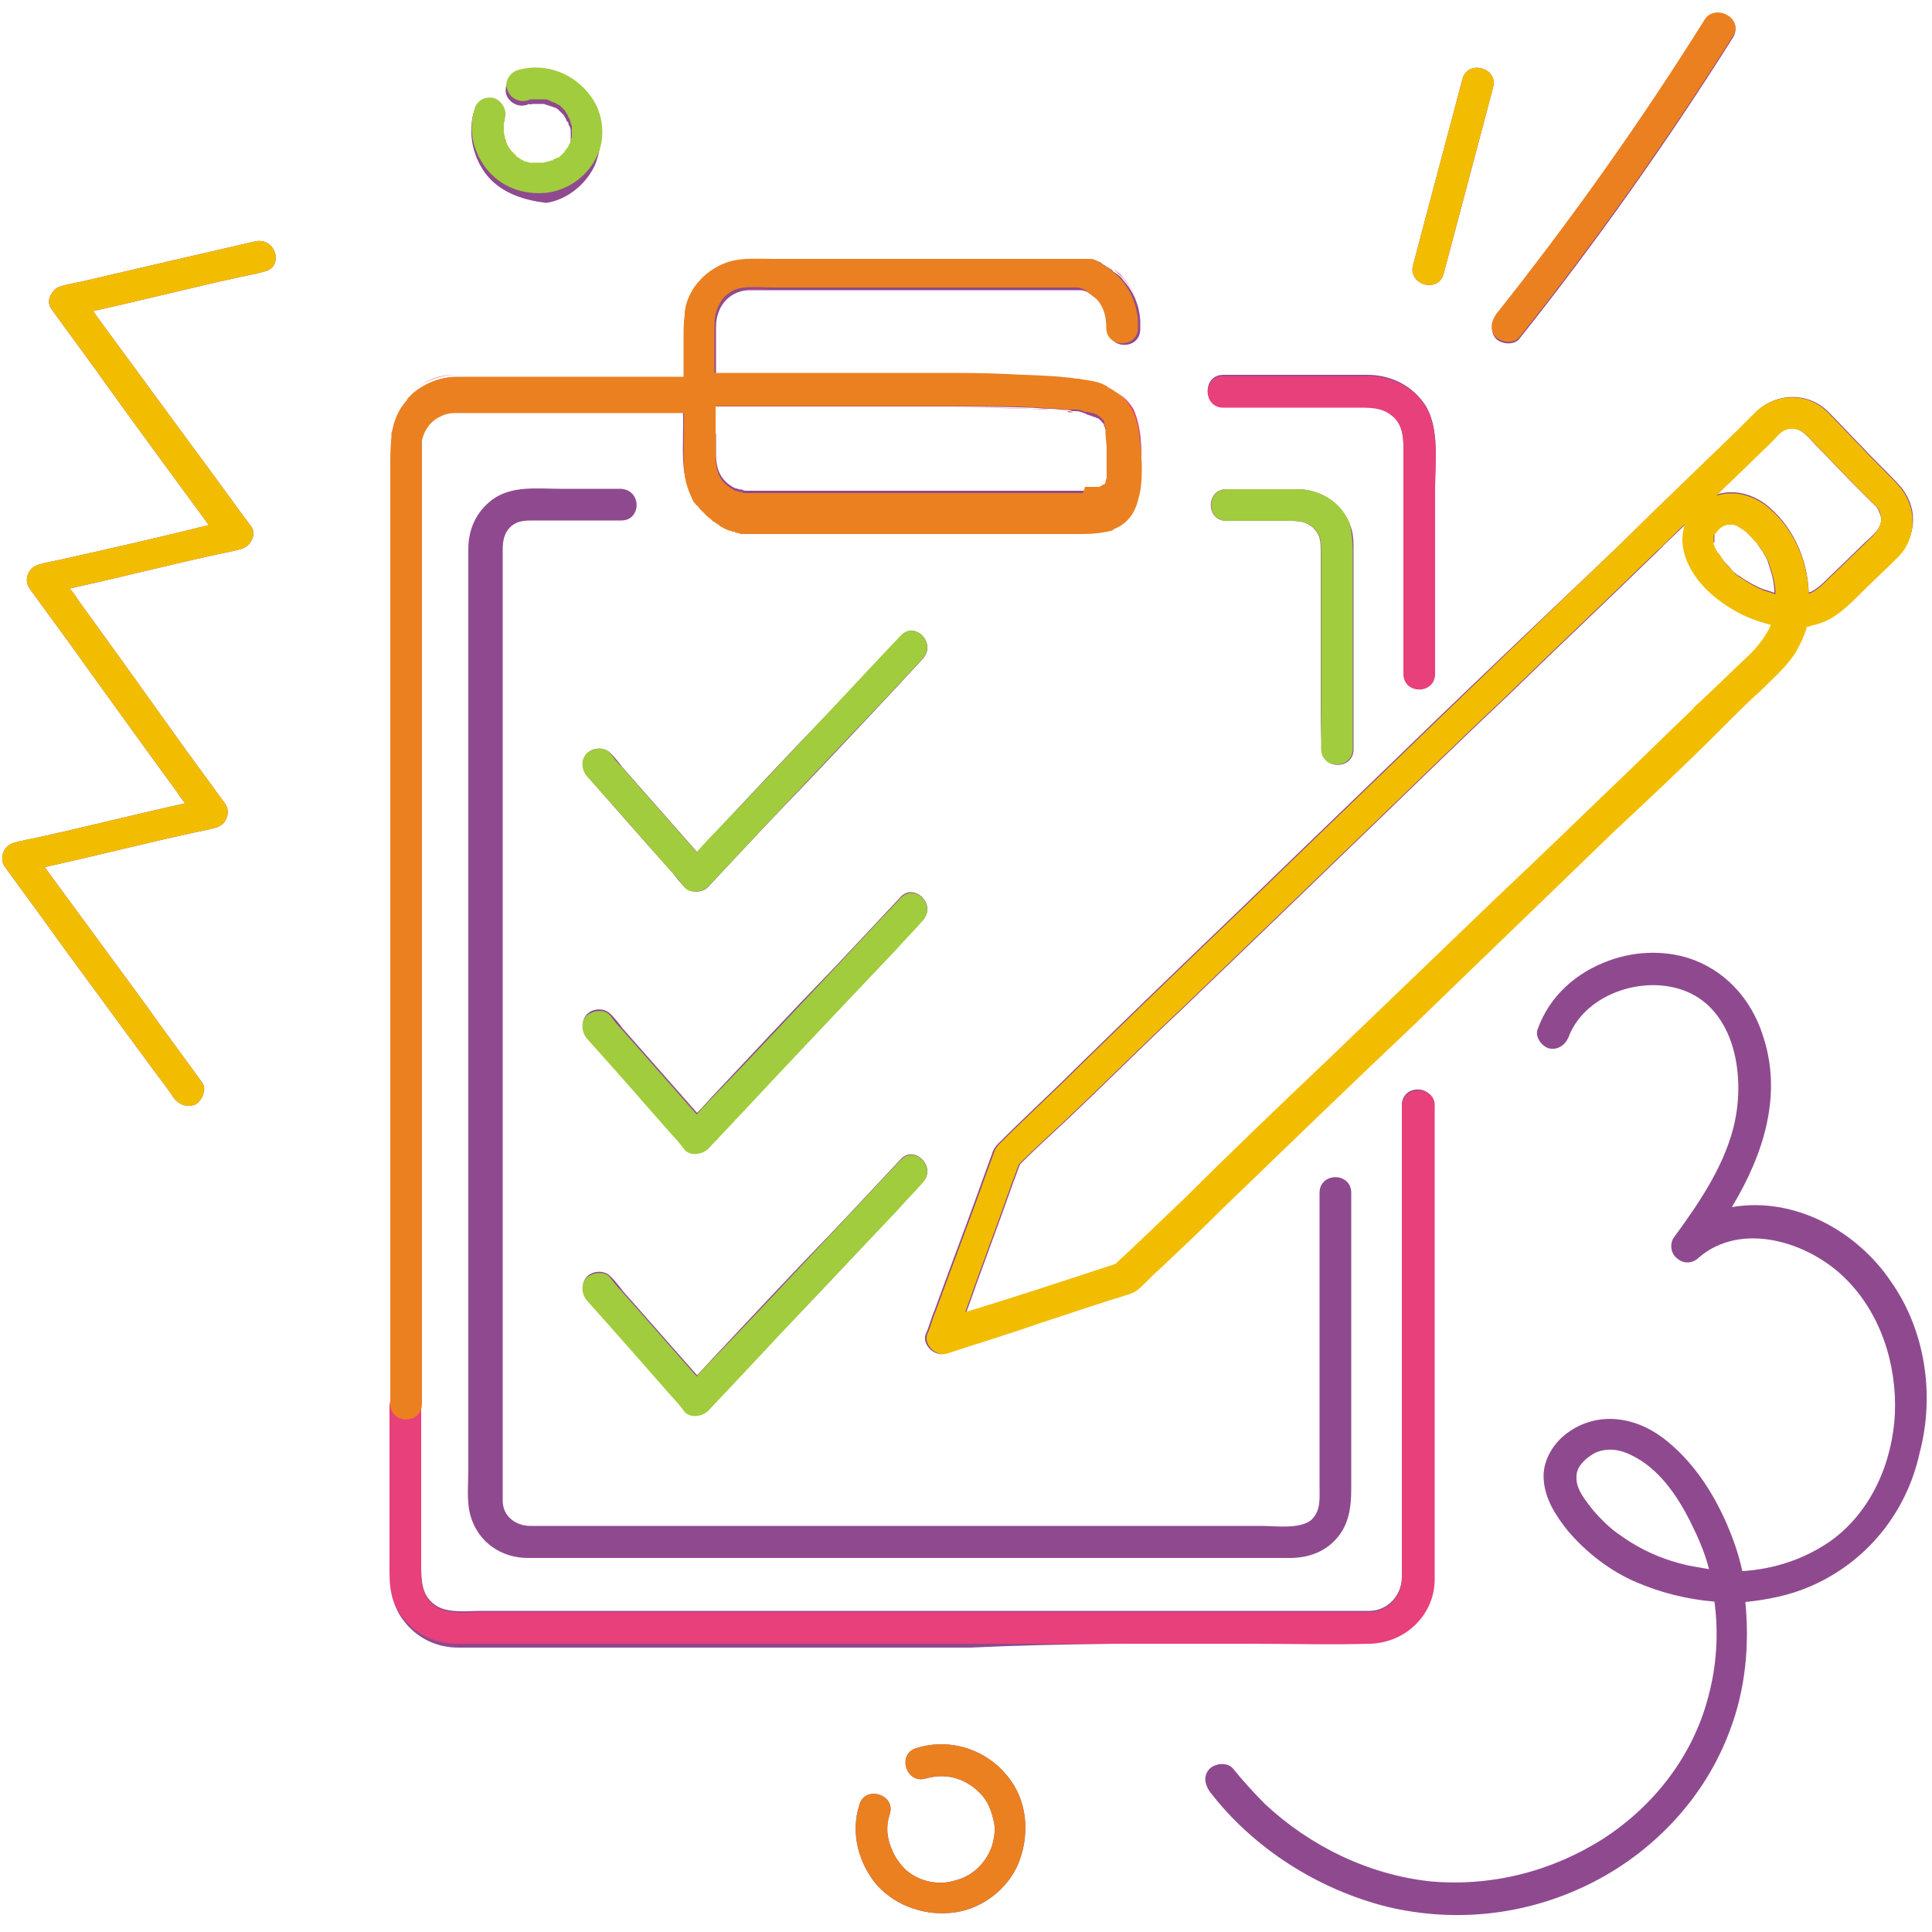 <svg xmlns="http://www.w3.org/2000/svg" xmlns:xlink="http://www.w3.org/1999/xlink" id="Capa_1" x="0px" y="0px" viewBox="0 0 500 500" style="enable-background:new 0 0 500 500;" xml:space="preserve"><style type="text/css">	.st0{clip-path:url(#SVGID_1_);}	.st1{fill:#8F4A8F;}	.st2{fill:#E8407A;}	.st3{clip-path:url(#SVGID_2_);}	.st4{fill:#EB8021;}	.st5{fill:#F2BD00;}	.st6{fill:#A1CC3D;}</style><g>	<g>		<defs>			<rect id="SVGID_5_" x="0.7" y="1.9" width="498.9" height="496.1"></rect>		</defs>		<clipPath id="SVGID_1_">			<use xlink:href="#SVGID_5_" style="overflow:visible;"></use>		</clipPath>		<g class="st0">			<path class="st1" d="M322.5,425.3c10.5,0,21.3,0.3,31.8,0c9.4-0.3,16.7-7.7,16.7-16.7c0-1.7,0-3.4,0-5.1c0-9.4,0-18.7,0-28.4    c0-25,0-49.7,0-74.6c0-4.8,0-9.6,0-14.5c0-5.4-8.2-5.4-8.2,0c0,16.5,0,32.6,0,49.1c0,22.4,0,44.8,0,67.3c0,2,0,4,0,5.7    c0,4.8-3.7,8.8-8.5,8.8c-3.1,0-6.2,0-9.1,0c-18.2,0-36.6,0-54.8,0c-25.8,0-51.7,0-77.2,0c-22.7,0-45.4,0-68.1,0    c-6.8,0-13.9,0-20.7,0c-3.4,0-7.9,0.6-11.1-1.1c-4.5-2.6-4.3-7.1-4.3-11.6c0-5.4,0-10.8,0-16.2c0-8.8,0-17.3,0-26.1    c0-4,0-7.7,0-11.6c0-7.1,0-13.9,0-21c0-3.1,0-6,0-9.1c0-14.2,0-28.4,0-42.3c0-8.5,0-17,0-25.5c0-7.4,0-14.8,0-22.1    c0-15.6,0-31.2,0-46.5c0-2,0-4,0-5.7c0-11.1,0-22.4,0-33.5c0-6.2,0-12.5,0-18.7c0-2,0-4.3,0-6.2c0-1.7,0-3.1,0-4.8    c0-0.3,0-0.3,0-0.6c0-0.6,0-0.9,0-1.4v-0.3c0.6-2.8,2.3-5.1,4.8-6.2c1.7-0.9,3.4-0.9,5.4-0.9c7.1,0,13.9,0,21,0    c12.2,0,24.4,0,36.6,0c0,1.4,0,2.8,0,4.3c0,4-0.3,8.5,0.3,12.5c0.3,1.7,0.9,3.4,1.7,5.1c0,0.3,0.3,0.6,0.3,0.6s0,0.3,0.3,0.3    l0.3,0.3c0,0,0,0.3,0.3,0.3c0,0,0,0.3,0.3,0.3c0.3,0.3,0.6,0.9,0.9,1.1l0.3,0.3c0.3,0.3,0.9,0.9,1.1,1.1l0.3,0.3    c0.3,0.3,0.9,0.6,1.1,0.9l0.3,0.3c0.6,0.3,0.9,0.6,1.4,0.9c0,0,0.3,0,0.3,0.3c0.6,0.3,1.1,0.6,1.7,0.9l0,0    c0.6,0.3,1.1,0.3,1.7,0.6c0.3,0,0.6,0,0.9,0.3c0.3,0,0.6,0,1.1,0.3c0.3,0,0.3,0,0.6,0h0.3c0.6,0,1.1,0,1.7,0l0,0c1.1,0,2,0,3.1,0    c2,0,4,0,6.2,0c9.9,0,19.9,0,29.8,0c9.4,0,18.7,0,28.1,0c0.6,0,1.1,0,1.4,0c5.7,0,11.6,0.3,17.6,0c2.6,0,5.1-0.3,7.4-0.9    c0,0,0.3,0,0.3-0.3c1.7-0.6,3.1-1.4,4.3-2.8c1.4-1.4,2-3.4,2.3-5.1c0.9-2.8,0.9-6,0.9-8.8c0-4.3-0.3-8.5-2-12.2    c-0.9-1.7-2.3-3.1-3.7-4c-0.3-0.3-0.6-0.3-0.9-0.6s-0.6-0.3-0.9-0.6c-0.3,0-0.3-0.3-0.6-0.3c0,0-0.3,0-0.3-0.3    c-0.3,0-0.3-0.3-0.6-0.3c-0.3,0-0.3-0.3-0.6-0.3c-1.4-0.6-2.8-0.9-4-1.1c-0.3,0-0.3,0-0.6,0c-0.6,0-1.4-0.3-2-0.3    c-7.9-1.1-15.9-1.1-23.8-1.4c-4,0-7.9,0-12.2,0l0,0c-5.7,0-11.6,0-17.3,0c-2.8,0-5.7,0-8.5,0c-10.8,0-21.3,0-32.1,0    c0-2.3,0-4.8,0-7.1c0-0.3,0-0.6,0-1.1c0-1.4,0-2.8,0-4.3c0-1.7,0.3-3.1,0.9-4.5c1.4-3.1,4.3-5.1,7.9-5.1c2,0,4,0,6.2,0    c0.6,0,0.9,0,1.4,0c13.6,0,27.2,0,40.6,0c9.4,0,19,0,28.4,0c2.3,0,4.5,0,6.5,0c0.3,0,0.6,0,1.1,0c0.3,0,0.9,0,1.1,0l0,0    c0.9,0,1.7,0.3,2.3,0.6c0,0,0.3,0,0.3,0.3c0.3,0.3,0.6,0.3,0.9,0.6c0,0,0.3,0,0.3,0.3c0.3,0.3,0.6,0.3,0.9,0.6    c2,2,2.8,4.5,2.8,7.7c0,5.4,8.2,5.4,8.2,0c0-0.9,0-1.4,0-2v-0.3c-0.3-4-1.7-7.4-4.5-10.5c-0.6-0.9-1.4-1.4-2.3-2    c0,0-0.3,0-0.3-0.3c-0.3-0.3-0.6-0.6-0.9-0.6l-0.3-0.3c-0.3,0-0.6-0.3-0.6-0.3c-0.3-0.3-0.6-0.3-0.9-0.6c0,0-0.3,0-0.3-0.3    c-0.6-0.3-0.9-0.3-1.4-0.6l0,0c-0.6-0.3-0.9-0.3-1.4-0.3c-0.3,0-0.6,0-0.9,0s-0.6,0-0.6,0c-0.3,0-0.6,0-0.9,0s-0.3,0-0.6,0    c-0.3,0-0.3,0-0.6,0c-2.3,0-4.3,0-6.5,0c-2,0-4,0-6,0c-9.4,0-19,0-28.4,0c-6,0-11.9,0-17.9,0c-6,0-11.9,0-17.9,0    c-0.6,0-0.9,0-1.4,0c-3.7,0-7.7-0.3-11.1,0.6c-6,1.7-11.1,6.8-11.9,13.1c0,0.3,0,0.6,0,0.9c0,0.3,0,0.3,0,0.6    c-0.6,4,0,7.9,0,11.9c0,1.1,0,2.3,0,3.4c-2.3,0-4.8,0-7.1,0c-6.5,0-13.1,0-19.6,0c-7.4,0-14.8,0-22.1,0c-2,0-3.7,0-5.7,0    c-1.4,0-2.8,0-4,0c-0.3,0-0.6,0-0.9,0c-4.3,0-7.9,1.7-11.1,4.3l0,0c-0.3,0.3-0.6,0.6-0.9,0.9c-0.3,0.3-0.6,0.6-0.6,0.9l-0.3,0.3    c-1.7,2-2.8,4.3-3.4,7.1l0,0c0,0.3-0.3,0.9-0.3,1.1s0,0.3,0,0.6c0,0,0,0,0,0.3c-0.3,2.8-0.3,5.7-0.3,8.5c0,6.5,0,13.1,0,19.6    c0,5.4,0,10.8,0,16.5c0,14.8,0,29.2,0,44c0,1.4,0,2.8,0,4.3c0,15,0,30.1,0,45.1c0,11.6,0,23.3,0,34.9c0,4.3,0,8.5,0,12.8    c0,12.8,0,25.8,0,38.6c0,7.4,0,14.8,0,22.1c0,0.3,0,0.3,0,0.6c0,0.9,0,2,0,3.1c0,13.9,0,27.5,0,41.4c0,4.8-0.3,9.6,2.6,13.9    c3.4,5.1,8.8,7.9,14.8,7.9c1.4,0,2.8,0,4.3,0c16.7,0,33.5,0,50.2,0c26.1,0,52.2,0,78,0C274.6,425.3,298.4,425.3,322.5,425.3z     M285.4,126.8L285.4,126.8L285.4,126.8L285.4,126.8z M285.6,126.8L285.6,126.8L285.6,126.8L285.6,126.8z M185.2,112.3    c0-2.3,0-4.5,0-7.1c0.3,0,0.3,0,0.6,0c14.2,0,28.4,0,42.9,0c4,0,8.2,0,12.2,0c8.5,0,17,0,25.5,0.3c1.7,0,3.7,0.3,5.4,0.3    c1.4,0,2.8,0.3,4,0.3c0.6,0,1.1,0,1.7,0.3h0.3l0,0h0.3h0.3c0.9,0,1.7,0.3,2.3,0.6c0.3,0,0.3,0,0.6,0.3c0.3,0,0.9,0.3,1.1,0.3    c0.6,0.3,1.4,0.6,0.9,0.3l0,0c0.3,0,0.3,0.3,0.6,0.3c0.3,0,0.6,0.3,0.6,0.3c0.3,0.3,0.6,0.6,0,0l0,0c0.3,0.3,0.3,0.3,0.6,0.6l0,0    l0,0l0,0l0,0l0,0c0.3,0.3,0.3,0.6,0.3,0.3l0,0c0.3,0.3,0.6,1.4,0.3,0.6l0,0c0,0.3,0,0.3,0.3,0.6c0,0.3,0,0.6,0.3,0.9    c0,0.3,0,0.6,0.3,0.9v0.3l0,0l0,0l0,0v0.3l0,0c0,0,0,0,0-0.3v0.3c0,1.4,0.3,2.8,0.3,4.3c0,1.1,0,2.6,0,3.7c0,0.6,0,0.9,0,1.4v0.3    c0,0.3,0,1.1,0,1.1l0,0c0,0.3,0,0.6,0,0.6c0,0.6-0.3,0.9-0.3,1.4l0,0l0,0c0,0.3-0.3,0.3-0.3,0.6l0,0l0,0c0,0,0,0-0.3,0    s-0.6,0-0.6,0.3l0,0l0,0c-0.3,0-0.6,0.3-0.9,0.3s-0.3,0-0.6,0c0,0,0,0-0.3,0s-0.3,0-0.6,0c-0.9,0-1.4,0-2.3,0c-0.3,0-0.6,0-0.9,0    c-1.7,0-3.7,0-5.4,0c-1.7,0-3.7,0-5.4,0c-0.9,0-1.4,0-2.3,0c-12.5,0-25.3,0-37.7,0c-1.4,0-2.6,0-4,0c-5.1,0-10.5,0-15.6,0    c-1.4,0-2.6,0-4,0c-2.3,0-4.8,0-7.1,0c-0.6,0-1.4,0-2,0c-1.1,0-2.3,0-3.1,0c-0.3,0-0.9,0-1.1-0.3h-0.3c-0.6,0-0.9-0.3-1.4-0.3    l0,0c-1.4-0.6-2.8-1.7-3.7-3.1c-1.1-1.7-1.4-3.7-1.4-6c0-0.9,0-1.7,0-2.8c0-0.9,0-1.7,0-2.6C185.2,112.6,185.2,112.6,185.2,112.3    z M316.6,97c8.8,0,17.6,0,26.7,0c3.7,0,7.1,0,10.5,0c6.2,0,11.9,2.8,15.3,8.2c3.4,6,2.3,14.2,2.3,20.7c0,15.9,0,32.1,0,48    c0,5.4-8.2,5.4-8.2,0c0-6.8,0-13.3,0-20.1c0-9.9,0-19.9,0-29.5c0-3.1,0-6,0-9.1c0-3.1-0.6-6-3.1-8.2c-2.6-2-5.4-2-8.5-2    c-4.3,0-8.8,0-13.1,0c-7.4,0-14.5,0-21.9,0C311.2,105.2,311.2,97,316.6,97z M160.8,134.7c-4.8,0-9.4,0-14.2,0c-2.8,0-5.7,0-8.5,0    c-2,0-4,0-5.7,1.4c-2,1.7-2.3,4-2.3,6.2c0,4.8,0,9.6,0,14.5c0,9.1,0,18.4,0,27.5c0,12.2,0,24.4,0,36.6c0,13.6,0,27.2,0,40.9    c0,13.6,0,27.5,0,41.2c0,12.5,0,25,0,37.5c0,9.6,0,19.3,0,28.9c0,5.7,0,11.1,0,16.7c0,0.9,0,1.4,0,2.3c0,4,3.4,6.5,7.1,6.5    c5.1,0,10.2,0,15.3,0c10.2,0,20.4,0,30.6,0c13.1,0,26.1,0,39.2,0c13.9,0,27.8,0,41.4,0c12.2,0,24.7,0,36.9,0c8.5,0,17.3,0,25.8,0    c3.7,0,9.6,0.9,12.8-1.4c2.6-2.3,2.3-5.4,2.3-8.5c0-4.5,0-9.1,0-13.9c0-13.3,0-26.7,0-40c0-7.4,0-14.8,0-22.4    c0-5.4,8.2-5.4,8.2,0c0,2,0,4.3,0,6.2c0,12.2,0,24.7,0,36.9c0,11.1,0,22.4,0,33.5c0,4.8-0.6,9.4-4,13.1    c-3.1,3.4-7.4,4.8-11.9,4.8c-5.7,0-11.4,0-17,0c-10.8,0-21.6,0-32.4,0c-13.6,0-27,0-40.6,0c-13.9,0-27.8,0-42,0    c-12.2,0-24.1,0-36.3,0c-7.9,0-15.9,0-23.8,0c-1.7,0-3.4,0-5.1,0c-6.8,0-12.8-4-14.8-10.8c-1.1-3.7-0.6-8.2-0.6-11.9    c0-7.7,0-15.6,0-23.3c0-11.4,0-22.7,0-34.1c0-13.6,0-27,0-40.6c0-13.9,0-28.1,0-42c0-13.3,0-26.4,0-39.7c0-10.8,0-21.9,0-32.6    c0-7.1,0-14.2,0-21.3c0-1.7,0-3.4,0-4.8c0-5.1,2-9.6,6.2-12.8c5.1-3.7,11.6-2.8,17.6-2.8c5.1,0,9.9,0,15,0    C166.2,126.2,166.2,134.7,160.8,134.7z M341.8,180.7c0-12.8,0-25.5,0-38c0-1.7,0-3.4-0.9-4.8c-1.7-2.6-4-3.1-6.8-3.1    c-5.7,0-11.1,0-16.7,0c-5.4,0-5.4-8.2,0-8.2c6,0,11.9,0,18.2,0c6,0,11.4,3.4,13.6,8.8c1.1,2.3,1.1,4.8,1.1,7.4c0,5.7,0,11.4,0,17    c0,11.4,0,22.7,0,34.1c0,5.4-8.2,5.4-8.2,0C341.8,189.2,341.8,185,341.8,180.7z M371.9,186.1c-17,16.5-33.8,32.6-50.8,49.1    c-14.2,13.6-28.1,27-42,40.6c-6.8,6.8-13.9,13.3-20.7,20.1c-0.9,0.9-1.4,1.7-1.7,2.8c-1.1,3.1-2.3,6.2-3.4,9.4    c-3.7,10.2-7.7,20.7-11.4,30.9c-0.9,2-1.4,4.3-2.3,6.2c-1.1,2.8,2.3,6,5.1,5.1c7.9-2.6,16.2-5.1,24.1-7.9    c5.4-1.7,11.1-3.7,16.5-5.4c1.7-0.6,3.7-1.1,5.4-1.7c0.9-0.3,2-0.6,2.8-1.1c0.9-0.6,1.7-1.4,2.3-2c1.4-1.4,2.8-2.8,4.5-4.3    c5.4-5.1,10.8-10.2,16.2-15.6c16.5-15.9,32.9-31.8,49.4-47.4c17-16.5,34.1-32.9,51.1-49.4c9.1-8.5,18.2-17,27-25.8l0.3-0.3    c1.1-1.1,2.3-2.3,3.4-3.4c2.3-2.3,4.5-4.5,7.1-6.8c3.4-3.4,7.1-6.5,9.6-10.5c1.1-2,2.3-4.3,2.8-6.5c0.3,0,0.9,0,1.1-0.3    c5.1-0.9,8.5-4,12.2-7.7c3.4-3.4,7.1-6.8,10.5-10.2c5.4-5.4,5.4-13.3,0.3-18.7c-3.1-3.4-6.5-6.5-9.6-9.9c-2.8-2.8-5.7-6-8.5-8.8    c-5.1-5.1-13.1-5.1-18.4-0.3c-1.7,1.7-3.4,3.4-5.1,5.1c-10.2,9.9-20.4,19.6-30.4,29.5C403.4,156,387.5,171.1,371.9,186.1z     M454.5,118c1.7-1.7,3.7-3.4,5.4-5.4c0.9-0.9,2-1.7,3.4-1.7c3.1-0.3,5.1,2.8,7.1,4.8c3.4,3.4,6.5,6.8,9.9,10.2    c1.4,1.4,2.6,2.6,4,4c0.9,0.9,1.7,1.4,2,2.6c2,3.7-2,6.2-4.3,8.5c-3.1,3.1-6.2,6-9.4,9.1c-1.1,1.1-1.7,1.7-3.1,2.6    c-0.6,0.3-0.9,0.6-1.4,0.6c-0.3-8.8-4.3-17.6-11.4-23c-3.7-2.6-8.2-3.7-12.5-2.3C447.4,124.8,451.1,121.4,454.5,118z     M443.7,140.1c0-0.3,0-0.6,0-1.1v-0.6c0,0,0,0,0-0.3s0.3-0.6,0.3-0.6v-0.3c0,0,0,0,0.3-0.3l0.6-0.6c0.3-0.3,0.6-0.3,0.9-0.6    c0,0,0.9-0.3,1.1-0.3l0,0h0.3c0.3,0,0.6,0,0.9,0l0,0c0.3,0,0.9,0.3,1.1,0.3c0,0,0.3,0,0.3,0.3c0.3,0,0.6,0.3,0.6,0.3    c0.6,0.3,0.9,0.6,1.4,0.9l0.3,0.3l0.3,0.3c0.9,0.9,1.7,1.7,2.6,2.8l0.6,0.9c0.3,0.6,0.9,1.1,1.1,1.7c0.9,1.4,1.1,2,1.4,3.1    c0.9,2.6,1.4,4.8,1.4,7.1c-0.9-0.3-1.7-0.6-2.8-0.9c-1.7-0.6-4.3-2-6.2-3.4c-0.3,0-0.3-0.3-0.6-0.3l-0.3-0.3    c-0.6-0.3-1.1-0.9-1.4-1.4c-0.9-0.9-1.7-1.7-2.3-2.6l0,0l0,0c-0.3-0.3-0.3-0.6-0.6-0.9c-0.3-0.3-0.6-0.9-0.9-1.1    c0-0.3-0.6-1.1-0.6-1.1c0-0.3-0.3-0.9-0.3-1.1C443.7,140.4,443.7,140.4,443.7,140.1C443.7,140.4,443.7,140.1,443.7,140.1z     M436.3,135.6c-1.1,3.1-0.9,6.5,0.6,9.9c2.3,5.4,7.1,9.6,12.2,12.5c2.8,1.7,6,2.8,9.4,3.7c-1.1,2.8-3.1,5.4-5.4,7.7    c-4.3,4-8.5,8.2-12.8,12.2c-0.6,0.6-1.4,1.1-2,2c-5.1,4.8-9.9,9.6-15,14.5c-11.9,11.4-23.8,23-35.8,34.3    c-14.5,13.9-28.9,27.8-43.4,41.7c-12.5,11.9-25,23.8-37.2,36c-4.3,4-8.2,7.9-12.5,11.9c-1.7,1.7-3.7,3.4-5.4,5.1    c-13.1,4.3-25.8,8.5-38.9,12.5c4-11.4,8.2-22.4,12.2-33.8c0.6-1.4,1.1-3.1,1.7-4.5c3.7-3.7,7.4-7.1,11.4-10.8    c10.2-9.6,20.1-19.6,30.4-29.2c13.6-13.1,27.2-26.1,40.9-39.4c14.5-13.9,28.9-28.1,43.7-42c12.8-12.5,25.8-24.7,38.6-37.2    C431.2,140.4,433.8,138.1,436.3,135.6z M489.4,331.7c-8.8-13.1-25-22.1-41.2-19.3c8.2-13.6,13.3-29.2,7.9-44.8    c-2.8-8.5-8.8-15.6-17.3-19c-7.1-2.8-15.3-2.6-22.4,0c-8.5,3.1-15.3,9.1-18.4,17.6c-0.9,2,0.9,4.5,2.8,5.1    c2.3,0.6,4.3-0.9,5.1-2.8c4-10.8,18.2-15.9,28.9-12.5c14.5,4.5,17.3,23.3,13.6,36.6c-2.8,10.2-9.1,19.3-15.3,27.8    c-1.1,1.7-0.6,4.3,1.1,5.4c1.7,1.4,4,1.1,5.4-0.3c11.1-9.6,28.4-4,37.7,5.1c9.4,9.1,13.6,22.4,13.1,35.2    c-0.6,12.5-6,25.3-16.5,32.9c-6.8,4.8-14.8,7.4-23,7.9c-0.9-4.3-2.3-8.2-4-12.2c-3.7-8.5-9.1-16.7-16.7-22.4    c-7.7-5.7-17.6-6.8-25.3-0.6c-3.4,2.8-5.7,7.1-5.4,11.4c0.3,5.1,3.1,9.4,6.2,13.3c4.8,5.7,11.1,10.5,17.6,13.3    c6.5,2.8,13.3,4.5,20.4,5.1c1.1,8.2,0.6,16.7-1.7,25c-4,15-13.9,27.8-27,36.3c-13.3,8.5-28.9,12.5-44.8,11.1    c-15.9-1.7-31.2-9.1-42.9-20.1c-2.8-2.8-5.7-6-8.2-9.1c-1.4-1.7-4.5-1.4-6,0c-1.7,1.7-1.4,4,0,6c11.4,14.8,28.1,25.3,46,29.8    c18.2,4.3,36.9,2,53.4-6.5c15.9-8.2,28.9-22.1,35.2-39.2c4-10.5,5.1-21.9,4-33.2c5.7-0.6,11.4-1.7,16.7-4    c14.5-6.2,25-19,28.4-34.6C500.8,360.9,498.2,344.2,489.4,331.7z M437.2,405.2c-6.5-1.4-12.5-4-17.9-7.9c-2.6-1.7-4.8-4-6.8-6.2    c-2-2.6-4.8-5.7-4.5-9.1c0-2.6,2.6-4.8,4.8-6c3.1-1.4,6.5-0.9,9.4,0.6c7.1,3.4,11.9,10.5,15.3,17.3c2,4,3.7,7.9,4.8,12.2    C440.6,405.8,438.9,405.5,437.2,405.2z M238.8,170.5c-2.3,2.6-4.5,4.8-6.8,7.4c-9.9,10.5-19.9,21.3-30.1,31.8    c-6.2,6.5-12.5,13.3-18.7,19.9c-1.4,1.4-4.3,1.7-6,0c-1.1-1.1-2.3-2.6-3.1-3.7c-7.4-8.2-14.8-16.7-22.1-25c-1.4-1.7-1.7-4.3,0-6    c1.4-1.4,4.3-1.7,6,0c1.1,1.1,2.3,2.6,3.1,3.7c6.5,7.4,12.8,14.5,19.3,21.9c1.4-1.4,2.6-2.8,4-4.3c9.9-10.5,19.9-21.3,30.1-31.8    c6.2-6.5,12.5-13.3,18.7-19.9C236.8,160.6,242.5,166.5,238.8,170.5z M238.8,238c-2.3,2.6-4.5,4.8-6.8,7.4    c-9.9,10.5-19.9,21.3-30.1,31.8c-6.2,6.5-12.5,13.3-18.7,19.9c-1.4,1.4-4.3,1.7-6,0c-1.1-1.1-2.3-2.6-3.1-3.7    c-7.4-8.2-14.8-16.7-22.1-25c-1.4-1.7-1.7-4.3,0-6c1.4-1.4,4.3-1.7,6,0c1.1,1.1,2.3,2.6,3.1,3.7c6.5,7.4,12.8,14.5,19.3,21.9    c1.4-1.4,2.6-2.8,4-4.3c9.9-10.5,19.9-21.3,30.1-31.8c6.2-6.5,12.5-13.3,18.7-19.9C236.8,228.4,242.5,234.4,238.8,238z     M238.8,305.9c-2.3,2.6-4.5,4.8-6.8,7.4c-9.9,10.5-19.9,21.3-30.1,31.8c-6.2,6.5-12.5,13.3-18.7,19.9c-1.4,1.4-4.3,1.7-6,0    c-1.1-1.1-2.3-2.6-3.1-3.7c-7.4-8.2-14.8-16.7-22.1-25c-1.4-1.7-1.7-4.3,0-6c1.4-1.4,4.3-1.7,6,0c1.1,1.1,2.3,2.6,3.1,3.7    c6.5,7.4,12.8,14.5,19.3,21.9c1.4-1.4,2.6-2.8,4-4.3c9.9-10.5,19.9-21.3,30.1-31.8c6.2-6.5,12.5-13.3,18.7-19.9    C236.8,296.2,242.5,302.2,238.8,305.9z M365.7,68.6c4.3-16.2,8.5-32.1,12.8-48.2c1.4-5.1,9.4-2.8,7.9,2.3    c-4.3,16.2-8.5,32.1-12.8,48.2C372.2,76,364.3,73.7,365.7,68.6z M387.5,81.7c19.3-24.4,37.5-49.9,53.9-76.3    c2.8-4.5,9.9-0.3,7.1,4.3c-17,27-35.5,53.1-55.3,78c-1.4,1.7-4.5,1.4-6,0C385.5,85.9,386.1,83.4,387.5,81.7z M261.8,461.1    c4.3,6.2,4.5,14.5,1.7,21.3c-2.8,6.5-9.1,11.4-16.2,12.5c-7.4,1.1-15.3-1.4-20.4-7.1c-4.8-5.7-6.8-13.6-4.5-20.7    c1.4-5.1,9.4-2.8,7.9,2.3c-0.9,2.8-0.9,5.1,0,7.9c0.9,2.6,2,4.5,4,6.5c3.4,3.1,8.5,4.3,13.1,2.8c4.3-1.1,7.9-4.5,9.4-9.1    c0.6-2.3,0.9-4.5,0.3-6.5c-0.6-2.6-1.4-4.5-2.8-6.2c-3.7-4.3-9.1-6.2-14.8-4.5c-5.1,1.4-7.4-6.5-2.3-7.9    C246.5,449.5,256.4,453.2,261.8,461.1z M68.3,70.3c-2,0.6-4,0.9-6.2,1.4c-12.8,2.8-25.3,6-38,8.8c0.6,0.9,1.4,2,2,2.8    c7.9,10.8,15.9,21.6,23.8,32.4c5.1,6.8,9.9,13.6,15,20.4c1.7,2,0,5.4-2.6,6c-2,0.6-4,0.9-6.2,1.4c-12.8,2.8-25.3,6-38,8.8    c0.6,0.9,1.4,1.7,2,2.8C28,166,35.9,177,43.6,187.8c4.8,6.8,9.9,13.6,14.8,20.4c1.4,2.3,0,5.4-2.6,6c-2,0.6-4,0.9-6.2,1.4    c-12.8,2.8-25.3,6-38,8.8c0.6,0.9,1.4,2,2,2.8c7.9,10.8,15.9,21.6,23.8,32.4c4.8,6.8,9.9,13.6,14.8,20.4c1.4,1.7,0.3,4.5-1.4,5.7    c-2,1.1-4.3,0.3-5.7-1.4c-1.7-2.6-3.7-5.1-5.4-7.4c-7.9-10.8-15.9-21.6-23.8-32.4c-4.8-6.8-9.9-13.6-14.8-20.4    c-1.4-2.3,0-5.4,2.6-6c2-0.6,4-0.9,6.2-1.4c12.8-2.8,25.3-6,38-8.8c-0.6-0.9-1.4-1.7-2-2.8c-7.9-10.8-15.9-21.9-23.6-32.6    c-4.8-6.8-9.9-13.6-14.8-20.4c-1.4-2.3,0-5.4,2.6-6c2-0.6,4-0.9,6.2-1.4c12.5-2.8,25.3-5.7,37.7-8.8c-0.6-0.9-1.4-2-2-2.8    c-7.9-10.8-15.9-21.6-23.8-32.6c-4.8-6.8-9.9-13.6-14.8-20.4c-0.9-1.1-0.9-2.6-0.3-3.7s1.4-2,2.6-2.3c2-0.6,4-0.9,6.2-1.4    c14.5-3.4,29.2-6.8,44-10.2C71.4,61.2,73.7,69.2,68.3,70.3z M130.7,37.7C131,38,131,38,130.7,37.7C131,38,131,37.7,130.7,37.7z     M126.2,45.6c-3.7-4.5-5.1-10.5-3.7-16.2c0.6-2.3,2.8-3.4,5.1-2.8c2.3,0.6,3.4,3.1,2.8,5.1c0,0.3-0.3,0.6-0.3,1.1    c0,0,0,0.3,0,0.6s0,0.3,0,0.6s0,0.6,0,0.6c0,0.3,0,0.6,0,0.9l0,0c0,0.6,0.3,0.9,0.3,1.4c0,0.3,0.3,0.6,0.3,0.9l0,0l0,0    c0,0.3,0.3,0.6,0,0.3c0.3,0.3,0.3,0.9,0.6,1.1c0.3,0.3,0.3,0.6,0.6,0.9l0,0c0.3,0.3,0.9,0.9,1.1,1.1l0.3,0.3l0.3,0.3    c0.3,0.3,0.9,0.6,1.4,0.9c0.3,0,0.3,0.3,0.6,0.3l0,0c0.6,0.3,0.9,0.3,1.4,0.3c0.3,0,0.6,0,0.6,0c-0.3,0,0,0,0.3,0c0,0,0,0,0.3,0    c0,0,0,0-0.3,0l0,0c0.6,0,0.9,0,1.4,0c0.3,0,0.6,0,0.9,0c0.6,0,0.9-0.3,1.4-0.3c0.3,0,0.6-0.3,0.9-0.3h0.3c0.3,0,0.3-0.3,0.3-0.3    c0.3,0,0.3-0.3,0.6-0.3c0.3-0.3,0.9-0.6,1.1-0.6c-0.9,0.6,0.3-0.3,0.3-0.3c0.3-0.3,0.9-0.9,1.1-1.1c-0.6,0.6,0.3-0.3,0.3-0.6    c0.3-0.3,0.3-0.9,0.6-1.1l0,0l0,0c0-0.3,0.3-0.6,0.3-0.6c0-0.6,0.3-0.9,0.3-1.4c0,0,0-0.6,0-0.9c0-0.6,0-0.9,0-1.4l0,0v-0.3    c0-0.6-0.3-1.1-0.6-1.7v-0.3c0,0,0-0.3-0.3-0.3c-0.3-0.3-0.3-0.9-0.6-1.1c0-0.3-0.3-0.3-0.3-0.6l0,0c-0.3-0.3-0.9-0.9-1.1-1.1    l-0.3-0.3l0,0c-0.3-0.3-0.9-0.6-1.1-0.6c0,0-0.6-0.3-0.9-0.3c-0.6-0.3-1.1-0.3-1.7-0.6c-0.3,0-0.3,0-0.3,0c-0.3,0-0.6,0-1.1,0    c-0.3,0-0.6,0-0.9,0c0,0-0.3,0-0.6,0c-0.3,0-0.9,0.3-0.9,0c-0.3,0-0.6,0.3-0.9,0.3c-2.3,0.6-4.5-0.9-5.1-2.8    c-0.6-2.3,0.9-4.5,2.8-5.1c7.4-2,15,0.9,19,7.1c3.1,4.8,3.4,11.1,1.1,16.5c-2.3,4.8-7.1,8.8-12.5,9.6    C136.1,51.9,130.1,50.2,126.2,45.6z M137.8,43.1L137.8,43.1L137.8,43.1z"></path>		</g>	</g></g><path class="st2" d="M286.2,125.9L286.2,125.9L286.2,125.9L286.2,125.9z M276,106.4c0.6,0,1.1,0,1.7,0.3c-0.3,0-0.6,0-1.1,0 C276.3,106.4,276,106.4,276,106.4z M285.1,108.6L285.1,108.6c0,0,0.3,0.3,0.6,0.6l0,0C285.4,108.9,285.1,108.9,285.1,108.6z  M179.8,128.5c-0.3-0.3-0.3-0.6-0.6-0.9c0,0,0,0.3,0.3,0.3C179.5,128.2,179.5,128.2,179.8,128.5z M286.8,123.7L286.8,123.7 C286.8,123.7,286.8,124,286.8,123.7C286.8,124,286.8,124,286.8,123.7z M278,106.6h0.3C278.6,106.6,278.3,106.6,278,106.6 C278.3,106.6,278.3,106.6,278,106.6z M286.2,110.1c0,0-0.3-0.3-0.3-0.6C285.9,110.1,286.2,111.2,286.2,110.1z M281.1,98.7 c1.4,0.3,3.1,0.6,4.5,1.1c-1.4-0.6-2.8-0.9-4-1.1C281.4,98.7,281.1,98.7,281.1,98.7z M285.6,109.2L285.6,109.2 c0,0.3,0.3,0.3,0.3,0.3C285.6,109.5,285.6,109.5,285.6,109.2L285.6,109.2z M286.8,112.6L286.8,112.6L286.8,112.6z M286.8,112.9 L286.8,112.9C286.8,112.6,286.8,112.9,286.8,112.9L286.8,112.9z M177.2,122c0.3,1.7,0.9,3.4,1.7,5.1 C178.1,125.4,177.5,123.7,177.2,122z M196.3,127.6c-1.1,0-2.3,0-3.1,0c1.7,0.3,3.4,0,5.1,0C197.4,127.6,196.8,127.6,196.3,127.6z  M185.2,115.4c0-0.9,0-1.7,0-2.6c0,1.7,0,3.4,0,5.1C185.2,117.1,185.2,116.3,185.2,115.4z M186.6,124c0.9,1.1,2,2.3,3.7,3.1 C188.9,126.2,187.5,125.1,186.6,124z M191.7,127.4c-0.6,0-0.9-0.3-1.4-0.3l0,0C190.9,127.1,191.1,127.4,191.7,127.4z M279.7,127.6 L279.7,127.6c0.3,0,0.6,0,0.9,0C280.3,127.6,280,127.6,279.7,127.6z M285.9,126.5L285.9,126.5L285.9,126.5L285.9,126.5z  M266.6,127.6c2.6,0,5.1,0,7.7,0c-1.7,0-3.7,0-5.4,0C268.1,127.6,267.5,127.6,266.6,127.6z M282.8,127.4h0.3c0,0,0,0,0.3,0l0,0l0,0 c0,0,0,0-0.3,0C283.1,127.4,283.1,127.4,282.8,127.4L282.8,127.4z M285.6,126.8L285.6,126.8L285.6,126.8L285.6,126.8L285.6,126.8 L285.6,126.8z M286.5,111.8c0-0.3,0-0.3,0-0.6c0,0.3,0,0.6,0.3,0.9C286.8,112,286.5,112,286.5,111.8z M286.8,122.3v0.3l0,0 C286.8,122.3,286.8,122.3,286.8,122.3z M286.2,110.3L286.2,110.3L286.2,110.3c0,0,0,0,0,0.3V110.3z M285.4,126.8L285.4,126.8 L285.4,126.8z M280.8,106.9c0.3,0,0.3,0,0.6,0.3C281.1,107.2,281.1,107.2,280.8,106.9L280.8,106.9z M285.4,126.8 C285.4,127.1,285.4,127.1,285.4,126.8z M285.4,126.8L285.4,126.8L285.4,126.8L285.4,126.8L285.4,126.8L285.4,126.8 c-0.3,0-0.3,0-0.3,0l0,0C285.1,127.1,285.4,126.8,285.4,126.8z M286.2,125.9C285.9,126.2,285.9,126.2,286.2,125.9z M285.1,127.1 c-0.3,0-0.6,0.3-0.9,0.3h0.3C284.5,127.1,284.8,127.1,285.1,127.1z M279.1,66.6c-0.3,0-0.3,0-0.6,0c-2.3,0-4.3,0-6.5,0c2,0,4,0,6,0 C278.3,66.6,278.6,66.6,279.1,66.6z M292.2,131.9c1.4-1.4,2-3.4,2.3-5.1c-0.9,3.4-2.8,6.5-6.5,7.9 C289.3,134.2,291,133.3,292.2,131.9z M289.3,101.8c4,2.8,5.4,7.4,5.7,12.5c0,1.1,0,2.6,0.3,3.7c0-4.3-0.3-8.5-2-12.2 C292.2,104.1,291,102.7,289.3,101.8z M280.3,135.9c-2,0-3.7,0-5.7,0c-4,0-7.9,0-11.9,0C268.3,135.9,274.3,136.2,280.3,135.9z  M192.3,135.9c-0.3,0-0.6,0-0.9,0C191.4,135.6,191.7,135.6,192.3,135.9C192,135.9,192,135.9,192.3,135.9z M276.6,98.1 c0.9,0,1.7,0.3,2.6,0.3c-7.9-1.1-15.9-1.1-23.8-1.4c-4,0-7.9,0-12.2,0l0,0c6,0,11.9,0,17.9,0.3C266.1,97.3,271.2,97.6,276.6,98.1z  M177,87.1c0-2,0-4,0.3-6c0,0.3,0,0.3,0,0.6c-0.6,4,0,7.9,0,11.9C177,91.3,177,89,177,87.1z M281.4,75.4c-0.6-0.3-1.4-0.3-2-0.6 c0.9,0,1.7,0.3,2.6,0.6C281.7,75.4,281.7,75.4,281.4,75.4z M185.2,84.5c0,1.4,0,2.8,0,4.3C185.2,87.3,185.2,85.9,185.2,84.5z  M194,74.9c2,0,4,0,6.2,0c-3.1,0-6.8-0.6-9.6,0.6c-2.3,0.9-3.7,2.6-4.3,4.5C187.2,76.8,190.3,74.9,194,74.9z M284.8,108.6 L284.8,108.6C285.1,108.9,285.4,108.9,284.8,108.6z M295,82.2c-0.3-4-1.7-7.4-4.5-10.5c-0.6-0.9-1.4-1.4-2.3-2 C292.5,73.2,294.7,77.4,295,82.2z M362.8,286.3c0,16.5,0,32.6,0,49.1c0,22.4,0,44.8,0,67.3c0,2,0,4,0,5.7c0,4.8-3.7,8.8-8.5,8.8 c-3.1,0-6.2,0-9.1,0c-18.2,0-36.6,0-54.8,0c-25.8,0-51.7,0-77.2,0c-22.7,0-45.4,0-68.1,0c-6.8,0-13.9,0-20.7,0 c-3.4,0-7.9,0.6-11.1-1.1c-4.5-2.6-4.3-7.1-4.3-11.6c0-5.4,0-10.8,0-16.2c0-8.8,0-17.3,0-26.1c0,5.4-8.2,5.4-8.2,0 c0,13.9,0,27.5,0,41.4c0,4.8-0.3,9.6,2.6,13.9c3.4,5.1,8.8,7.9,14.8,7.9c1.4,0,2.8,0,4.3,0c16.7,0,33.5,0,50.2,0c26.1,0,52.2,0,78,0 c24.1,0,48,0,72.1,0c10.5,0,21.3,0.3,31.8,0c9.4-0.3,16.7-7.7,16.7-16.7c0-1.7,0-3.4,0-5.1c0-9.4,0-18.7,0-28.4c0-25,0-49.7,0-74.6 c0-4.8,0-9.6,0-14.5C371.4,280.9,362.8,280.9,362.8,286.3z M114,106.1c1.7-0.9,3.4-0.9,5.4-0.9c7.1,0,13.9,0,21,0 c-7.7,0-15,0-22.7,0C116.2,105.2,115.1,105.8,114,106.1z M109.1,114C109.1,114.3,109.1,114.3,109.1,114c0,0.3,0,0.6,0,0.6 S109.1,114.3,109.1,114z M271.7,106.1c-7.7-0.6-15.6-0.6-23.3-0.6c-2.6,0-5.1,0-7.7,0c8.5,0,17,0,25.5,0.3 C268.1,105.8,270,105.8,271.7,106.1z M283.4,107.8c-0.3,0-0.3-0.3-0.6-0.3h-0.3C283.1,107.8,283.9,108.1,283.4,107.8z M283.9,108.1 C283.7,108.1,283.7,107.8,283.9,108.1c-0.3,0-0.3,0-0.3,0H283.9L283.9,108.1z M117.6,97c-4.3,0-7.9,1.7-11.1,4.3 c3.1-2.6,7.4-4.3,11.6-4.3C118.2,97,117.9,97,117.6,97z M100.9,125.7c0-1.4,0-2.8,0-4.5c0,6.5,0,13.1,0,19.6 C100.9,135.6,100.9,130.5,100.9,125.7z M369.1,105.5c-3.1-5.4-9.1-8.2-15.3-8.2c-3.4,0-7.1,0-10.5,0c-8.8,0-17.6,0-26.7,0 c-5.4,0-5.4,8.2,0,8.2c7.4,0,14.5,0,21.9,0c4.3,0,8.8,0,13.1,0c3.1,0,6,0,8.5,2c2.6,2,3.1,5.1,3.1,8.2s0,6.2,0,9.1 c0,9.9,0,19.9,0,29.5c0,6.8,0,13.3,0,20.1c0,5.4,8.2,5.4,8.2,0c0-15.9,0-32.1,0-48C371.4,119.7,372.5,111.2,369.1,105.5z"></path><g>	<g>		<defs>			<rect id="SVGID_7_" x="98.1" y="1.9" width="351.3" height="496.1"></rect>		</defs>		<clipPath id="SVGID_2_">			<use xlink:href="#SVGID_7_" style="overflow:visible;"></use>		</clipPath>		<g class="st3">			<path class="st4" d="M295,114.3c-0.3-5.1-1.7-9.6-5.7-12.5c-0.3-0.3-0.6-0.3-0.9-0.6s-0.6-0.3-0.9-0.6c-0.3,0-0.3-0.3-0.6-0.3    c0,0-0.3,0-0.3-0.3c-0.3,0-0.3-0.3-0.6-0.3c-0.3,0-0.3-0.3-0.6-0.3c-1.4-0.6-3.1-0.9-4.5-1.1c-0.6,0-1.4-0.3-2-0.3    c-0.9,0-1.7-0.3-2.6-0.3c-5.1-0.6-10.5-0.6-15.6-0.9c-6-0.3-11.9-0.3-17.9-0.3c-5.7,0-11.6,0-17.3,0c-2.8,0-5.7,0-8.5,0    c-10.8,0-21.3,0-32.1,0c0-2.3,0-4.8,0-7.1c0-0.3,0-0.6,0-1.1c0-1.4,0-2.8,0-4.3c0-1.7,0.3-3.1,0.9-4.5c0.9-2,2-3.4,4.3-4.5    c2.8-1.1,6.8-0.6,9.6-0.6c0.6,0,0.9,0,1.4,0c13.6,0,27.2,0,40.6,0c9.4,0,19,0,28.4,0c2.3,0,4.5,0,6.5,0c0.3,0,0.6,0,1.1,0    c0.3,0,0.9,0,1.1,0l0,0c0.6,0,1.4,0.3,2,0.6c0,0,0.3,0,0.3,0.3c0,0,0.3,0,0.3,0.3c0.3,0.3,0.6,0.3,0.9,0.6c0,0,0.3,0,0.3,0.3    c0.3,0.3,0.6,0.3,0.9,0.6c2,2,2.8,4.5,2.8,7.7c0,5.4,8.2,5.4,8.2,0c0-0.9,0-1.4,0-2v-0.3c-0.6-4.8-2.6-9.1-6.5-12.2    c0,0-0.3,0-0.3-0.3c-0.3-0.3-0.6-0.6-0.9-0.6l-0.3-0.3c-0.3,0-0.6-0.3-0.6-0.3c-0.3-0.3-0.6-0.3-0.9-0.6c0,0-0.3,0-0.3-0.3    c-0.6-0.3-0.9-0.3-1.4-0.6l0,0c-0.6-0.3-0.9-0.3-1.4-0.3c-0.3,0-0.6,0-0.9,0c-0.3,0-0.6,0-0.6,0c-0.3,0-0.6,0-0.9,0s-0.3,0-0.6,0    c-0.3,0-0.6,0-1.1,0c-2,0-4,0-6,0c-2,0-4,0-6,0c-9.4,0-19,0-28.4,0c-6,0-11.9,0-17.9,0c-6,0-11.9,0-17.9,0c-0.6,0-0.9,0-1.4,0    c-3.7,0-7.7-0.3-11.1,0.6c-6,1.7-11.1,6.8-11.9,13.1c0,0.3,0,0.6,0,0.9c-0.3,2-0.3,4-0.3,6c0,2.3,0,4.5,0,6.5c0,1.1,0,2.3,0,3.4    c-2.3,0-4.8,0-7.1,0c-6.5,0-13.1,0-19.6,0c-7.4,0-14.8,0-22.1,0c-2,0-3.7,0-5.7,0c-1.4,0-2.8,0-4,0c-4.5,0-8.5,1.7-11.6,4.3l0,0    c-0.3,0.3-0.6,0.6-0.9,0.9c-0.3,0.3-0.6,0.6-0.6,0.9l-0.3,0.3c-1.7,2-2.8,4.3-3.4,7.1l0,0c0,0.3-0.3,0.9-0.3,1.1s0,0.3,0,0.6    c0,0,0,0,0,0.3c-0.3,2.8-0.3,5.7-0.3,8.8c0,1.4,0,2.8,0,4.5c0,5.1,0,10.2,0,15c0,5.4,0,10.8,0,16.5c0,14.8,0,29.2,0,44    c0,1.4,0,2.8,0,4.3c0,15,0,30.1,0,45.1c0,11.6,0,23.3,0,34.9c0,4.3,0,8.5,0,12.8c0,12.8,0,25.8,0,38.6c0,7.4,0,14.8,0,22.1    c0,0.3,0,0.3,0,0.6c0,0.9,0,2,0,3.1c0,5.4,8.2,5.4,8.2,0c0-4,0-7.7,0-11.6c0-7.1,0-13.9,0-21c0-3.1,0-6,0-9.1    c0-14.2,0-28.4,0-42.3c0-8.5,0-17,0-25.5c0-7.4,0-14.8,0-22.1c0-15.6,0-31.2,0-46.5c0-2,0-4,0-5.7c0-11.1,0-22.4,0-33.5    c0-6.2,0-12.5,0-18.7c0-2,0-4.3,0-6.2c0-1.7,0-3.1,0-4.8v-0.3c0,0,0,0,0-0.3c0-0.6,0-0.9,0-1.4v-0.3c0.6-2.8,2.3-5.1,4.8-6.2    c1.1-0.6,2.3-0.9,3.7-0.9c7.7,0,15,0,22.7,0c12.2,0,24.4,0,36.6,0c0,1.4,0,2.8,0,4.3c0,4-0.3,8.5,0.3,12.5    c0.3,1.7,0.9,3.4,1.7,5.1c0,0.3,0.3,0.6,0.3,0.6c0,0.3,0.3,0.6,0.6,0.9c0,0,0,0.3,0.3,0.3c0,0,0,0.3,0.3,0.3    c0.3,0.3,0.6,0.9,0.9,1.1l0.3,0.3c0.3,0.3,0.9,0.9,1.1,1.1l0.3,0.3c0.3,0.3,0.9,0.6,1.1,0.9l0.3,0.3c0.6,0.3,0.9,0.6,1.4,0.9    c0,0,0.3,0,0.3,0.3c0.6,0.3,1.1,0.6,1.7,0.9l0,0c0.6,0.3,1.1,0.3,1.7,0.6c0.3,0,0.6,0,0.9,0.3c0.3,0,0.6,0,1.1,0.3    c0.3,0,0.6,0,0.9,0c0.6,0,1.1,0,1.7,0l0,0c1.1,0,2,0,3.1,0c2,0,4,0,6.2,0c9.9,0,19.9,0,29.8,0c9.4,0,18.7,0,28.1,0    c0.6,0,1.1,0,1.4,0c4,0,7.9,0,11.9,0c1.7,0,3.7,0,5.7,0c2.6,0,5.1-0.3,7.4-0.9c0,0,0.3,0,0.3-0.3c3.7-1.4,5.7-4.3,6.5-7.9    c0.9-2.8,0.9-6,0.9-8.8C295.3,116.6,295.3,115.4,295,114.3z M280,127.6C279.7,127.6,279.7,127.6,280,127.6c-2,0-3.7,0-5.7,0    c-2.6,0-5.1,0-7.7,0c-12.5,0-25.3,0-37.7,0c-1.4,0-2.6,0-4,0c-5.1,0-10.5,0-15.6,0c-1.4,0-2.6,0-4,0c-2.3,0-4.8,0-7.1,0    c-1.7,0-3.4,0-5.1,0c-0.3,0-0.9,0-1.1-0.3h-0.3c-0.6,0-0.9-0.3-1.4-0.3l0,0l0,0c-1.7-0.9-2.8-1.7-3.7-3.1c-1.1-1.7-1.4-3.7-1.4-6    c0-1.7,0-3.4,0-5.1c0-0.3,0-0.3,0-0.6c0-2.3,0-4.5,0-7.1c0.3,0,0.3,0,0.6,0c14.2,0,28.4,0,42.9,0c4,0,8.2,0,12.2,0    c2.6,0,5.1,0,7.7,0c7.7,0,15.6,0,23.3,0.6c1.4,0,2.8,0.3,4,0.3c0.3,0,0.3,0,0.6,0c0.3,0,0.6,0,1.1,0h0.3l0,0h0.3h0.3l0,0    c0.9,0,1.7,0.3,2.3,0.6l0,0c0.3,0,0.3,0,0.6,0c0.3,0,0.9,0.3,1.1,0.3h0.3c0.3,0,0.6,0.3,0.6,0.3l0,0l0,0h0.3c0,0,0.3,0,0.3,0.3    c0.3,0,0.6,0.3,0.6,0.3l0,0l0,0l0,0c0.3,0.3,0.3,0.3,0.6,0.6l0,0l0,0l0.3,0.3l0,0c0,0,0.3,0.3,0.3,0.6l0,0l0,0l0,0v0.3    c0,0.3,0,0.6,0.3,0.9c0,0.3,0,0.3,0,0.6v0.3v0.3l0,0v0.3l0,0l0,0c0,1.4,0.3,2.8,0.3,4.3c0,1.1,0,2.6,0,3.7c0,0.6,0,0.9,0,1.4v0.3    l0,0c0,0.3,0,1.1,0,1.1l0,0l0,0c0,0.3,0,0.6,0,0.6c0,0.6-0.3,0.9-0.3,1.4l0,0l0,0l0,0c0,0.3-0.3,0.3-0.3,0.6l0,0l0,0l0,0l0,0l0,0    l0,0l0,0l0,0c-0.3,0-0.6,0-0.6,0.3c0,0,0,0,0.3,0l0,0l0,0l0,0l0,0l0,0l0,0l0,0l0,0h-0.3l0,0c-0.3,0-0.3,0-0.6,0.3h-0.3    c-0.3,0-0.3,0-0.6,0l0,0l0,0c0,0,0,0-0.3,0h-0.3l0,0c-0.9,0-1.4,0-2.3,0C280.3,127.6,280.3,127.6,280,127.6z M285.4,126.8    C285.4,127.1,285.4,127.1,285.4,126.8z M286.2,125.9C285.9,126.2,285.9,126.2,286.2,125.9z M448.5,9.3c-17,27-35.5,53.1-55.3,78    c-1.4,1.7-4.5,1.4-6,0c-1.7-1.7-1.4-4,0-6C406.5,57,424.7,31.4,441.2,5C444,0.8,451.4,4.8,448.5,9.3z M261.8,461.1    c4.3,6.2,4.5,14.5,1.7,21.3c-2.8,6.5-9.1,11.4-16.2,12.5c-7.4,1.1-15.3-1.4-20.4-7.1c-4.8-5.7-6.8-13.6-4.5-20.7    c1.4-5.1,9.4-2.8,7.9,2.3c-0.9,2.8-0.9,5.1,0,7.9c0.9,2.6,2,4.5,4,6.5c3.4,3.1,8.5,4.3,13.1,2.8c4.3-1.1,7.9-4.5,9.4-9.1    c0.6-2.3,0.9-4.5,0.3-6.5c-0.6-2.6-1.4-4.5-2.8-6.2c-3.7-4.3-9.1-6.2-14.8-4.5c-5.1,1.4-7.4-6.5-2.3-7.9    C246.5,449.5,256.4,453.2,261.8,461.1z"></path>		</g>	</g></g><path class="st5" d="M491.1,125.4c-3.1-3.4-6.5-6.5-9.6-9.9c-2.8-2.8-5.7-6-8.5-8.8c-5.1-5.1-13.1-5.1-18.4-0.3 c-1.7,1.7-3.4,3.4-5.1,5.1c-10.2,9.9-20.4,19.6-30.4,29.5c-15.6,15-31.2,30.1-46.8,45.1c-17,16.5-33.8,32.6-50.8,49.1 c-14.2,13.6-28.1,27-42,40.6c-6.8,6.8-13.9,13.3-20.7,20.1c-0.9,0.9-1.4,1.7-1.7,2.8c-1.1,3.1-2.3,6.2-3.4,9.4 c-3.7,10.2-7.7,20.7-11.4,30.9c-0.9,2-1.4,4.3-2.3,6.2c-1.1,2.8,2.3,6,5.1,5.1c7.9-2.6,16.2-5.1,24.1-7.9c5.4-1.7,11.1-3.7,16.5-5.4 c1.7-0.6,3.7-1.1,5.4-1.7c0.9-0.3,2-0.6,2.8-1.1c0.9-0.6,1.7-1.4,2.3-2c1.4-1.4,2.8-2.8,4.5-4.3c5.4-5.1,10.8-10.2,16.2-15.6 c16.5-15.9,32.9-31.8,49.4-47.4c17-16.5,34.1-32.9,51.1-49.4c9.1-8.5,18.2-17,27-25.8l0.3-0.3c1.1-1.1,2.3-2.3,3.4-3.4 c2.3-2.3,4.5-4.5,7.1-6.8c3.4-3.4,7.1-6.5,9.6-10.5c1.1-2,2.3-4.3,2.8-6.5c0.3,0,0.9,0,1.1-0.3c5.1-0.9,8.5-4,12.2-7.7 c3.4-3.4,7.1-6.8,10.5-10.2C496.2,139,496.2,130.8,491.1,125.4z M444.3,137.6c0,0,0,0,0.3-0.3l0.6-0.6c0.3-0.3,0.6-0.3,0.9-0.6 c0,0,0.9-0.3,1.1-0.3l0,0h0.3c0.3,0,0.6,0,0.9,0l0,0c0.3,0,0.9,0.3,1.1,0.3c0,0,0.3,0,0.3,0.3c0.3,0,0.6,0.3,0.6,0.3 c0.6,0.3,0.9,0.6,1.4,0.9l0.3,0.3l0.3,0.3c0.9,0.9,1.7,1.7,2.6,2.8l0.6,0.9c0.3,0.6,0.9,1.1,1.1,1.7c0.9,1.4,1.1,2,1.4,3.1 c0.9,2.6,1.4,4.8,1.4,7.1c-0.9-0.3-1.7-0.6-2.8-0.9c-1.7-0.6-4.3-2-6.2-3.4c-0.3,0-0.3-0.3-0.6-0.3l-0.3-0.3 c-0.6-0.3-1.1-0.9-1.4-1.4c-0.9-0.9-1.7-1.7-2.3-2.6l0,0l0,0c-0.3-0.3-0.3-0.6-0.6-0.9c-0.3-0.3-0.6-0.9-0.9-1.1 c0-0.3-0.6-1.1-0.6-1.1c0-0.3-0.3-0.9-0.3-1.1v-0.3l0,0c0-0.3,0-0.6,0-1.1v-0.6c0,0,0,0,0-0.3C444,138.1,444.3,137.9,444.3,137.6 L444.3,137.6z M452.8,169.4c-4.3,4-8.5,8.2-12.8,12.2c-0.6,0.6-1.4,1.1-2,2c-5.1,4.8-9.9,9.6-15,14.5c-11.9,11.4-23.8,23-35.8,34.3 c-14.5,13.9-28.9,27.8-43.4,41.7c-12.5,11.9-25,23.8-37.2,36c-4.3,4-8.2,7.9-12.5,11.9c-1.7,1.7-3.7,3.4-5.4,5.1 c-13.1,4.3-25.8,8.5-38.9,12.5c4-11.4,8.2-22.4,12.2-33.8c0.6-1.4,1.1-3.1,1.7-4.5c3.7-3.7,7.4-7.1,11.4-10.8 c10.2-9.6,20.1-19.6,30.4-29.2c13.6-13.1,27.2-26.1,40.9-39.4c14.5-13.9,28.9-28.1,43.7-42c12.8-12.5,25.8-24.7,38.6-37.2 c2.6-2.3,4.8-4.8,7.4-7.1c-1.1,3.1-0.9,6.5,0.6,9.9c2.3,5.4,7.1,9.6,12.2,12.5c2.8,1.7,6,2.8,9.4,3.7 C457.1,164.5,455.1,167.1,452.8,169.4z M482,141.3c-3.1,3.1-6.2,6-9.4,9.1c-1.1,1.1-1.7,1.7-3.1,2.6c-0.6,0.3-0.9,0.6-1.4,0.6 c-0.3-8.8-4.3-17.6-11.4-23c-3.7-2.6-8.2-3.7-12.5-2.3c3.4-3.4,7.1-6.8,10.5-10.2c1.7-1.7,3.7-3.4,5.4-5.4c0.9-0.9,2-1.7,3.4-1.7 c3.1-0.3,5.1,2.8,7.1,4.8c3.4,3.4,6.5,6.8,9.9,10.2c1.4,1.4,2.6,2.6,4,4c0.9,0.9,1.7,1.4,2,2.6C488,136.4,484.3,139,482,141.3z  M365.7,68.6c4.3-16.2,8.5-32.1,12.8-48.2c1.4-5.1,9.4-2.8,7.9,2.3c-4.3,16.2-8.5,32.1-12.8,48.2C372.2,76,364.3,73.7,365.7,68.6z  M68.3,70.3c-2,0.6-4,0.9-6.2,1.4c-12.8,2.8-25.3,6-38,8.8c0.6,0.9,1.4,2,2,2.8c7.9,10.8,15.9,21.6,23.8,32.4 c5.1,6.8,9.9,13.6,15,20.4c1.7,2,0,5.4-2.6,6c-2,0.6-4,0.9-6.2,1.4c-12.8,2.8-25.3,6-38,8.8c0.6,0.9,1.4,1.7,2,2.8 C28,166,35.9,177,43.6,187.8c4.8,6.8,9.9,13.6,14.8,20.4c1.4,2.3,0,5.4-2.6,6c-2,0.6-4,0.9-6.2,1.4c-12.8,2.8-25.3,6-38,8.8 c0.6,0.9,1.4,2,2,2.8c7.9,10.8,15.9,21.6,23.8,32.4c4.8,6.8,9.9,13.6,14.8,20.4c1.4,1.7,0.3,4.5-1.4,5.7c-2,1.1-4.3,0.3-5.7-1.4 c-1.7-2.6-3.7-5.1-5.4-7.4c-7.9-10.8-15.9-21.6-23.8-32.4c-4.8-6.8-9.9-13.6-14.8-20.4c-1.4-2.3,0-5.4,2.6-6c2-0.6,4-0.9,6.2-1.4 c12.8-2.8,25.3-6,38-8.8c-0.6-0.9-1.4-1.7-2-2.8c-7.9-10.8-15.9-21.9-23.6-32.6c-4.8-6.8-9.9-13.6-14.8-20.4c-1.4-2.3,0-5.4,2.6-6 c2-0.6,4-0.9,6.2-1.4c12.5-2.8,25.3-5.7,37.7-8.8c-0.6-0.9-1.4-2-2-2.8c-7.9-10.8-15.9-21.6-23.8-32.6c-4.8-6.8-9.9-13.6-14.8-20.4 c-0.9-1.1-0.9-2.6-0.3-3.7s1.4-2,2.6-2.3c2-0.6,4-0.9,6.2-1.4c14.5-3.4,29.2-6.8,44-10.2C71.4,61.2,73.7,69.2,68.3,70.3z"></path><path class="st6" d="M350.1,142.7c0,5.7,0,11.4,0,17c0,11.4,0,22.7,0,34.1c0,5.4-8.2,5.4-8.2,0c0-4.3,0-8.8,0-13.1 c0-12.8,0-25.5,0-38c0-1.7,0-3.4-0.9-4.8c-1.7-2.6-4-3.1-6.8-3.1c-5.7,0-11.1,0-16.7,0c-5.4,0-5.4-8.2,0-8.2c6,0,11.9,0,18.2,0 c6,0,11.4,3.4,13.6,8.8C349.8,137.6,350.1,140.1,350.1,142.7z M233.1,164.5c-6.2,6.5-12.5,13.3-18.7,19.9 c-9.9,10.5-19.9,21.3-30.1,31.8c-1.4,1.4-2.6,2.8-4,4.3c-6.5-7.4-12.8-14.5-19.3-21.9c-1.1-1.1-2.3-2.6-3.1-3.7 c-1.4-1.7-4.3-1.4-6,0c-1.7,1.7-1.4,4.3,0,6c7.4,8.2,14.8,16.7,22.1,25c1.1,1.1,2.3,2.6,3.1,3.7c1.4,1.7,4.3,1.4,6,0 c6.2-6.5,12.5-13.3,18.7-19.9c9.9-10.5,20.1-21.3,30.1-31.8c2.3-2.6,4.5-4.8,6.8-7.4C242.5,166.5,236.8,160.6,233.1,164.5z  M233.1,232.4c-6.2,6.5-12.5,13.3-18.7,19.9c-9.9,10.5-19.9,21.3-30.1,31.8c-1.4,1.4-2.6,2.8-4,4.3c-6.5-7.4-12.8-14.5-19.3-21.9 c-1.1-1.1-2.3-2.6-3.1-3.7c-1.4-1.7-4.3-1.4-6,0c-1.7,1.7-1.4,4.3,0,6c7.4,8.2,14.8,16.7,22.1,25c1.1,1.1,2.3,2.6,3.1,3.7 c1.4,1.7,4.3,1.4,6,0c6.2-6.5,12.5-13.3,18.7-19.9c9.9-10.5,20.1-21.3,30.1-31.8c2.3-2.6,4.5-4.8,6.8-7.4 C242.5,234.4,236.8,228.4,233.1,232.4z M233.1,300.2c-6.2,6.5-12.5,13.3-18.7,19.9c-9.9,10.5-19.9,21.3-30.1,31.8 c-1.4,1.4-2.6,2.8-4,4.3c-6.5-7.4-12.8-14.5-19.3-21.9c-1.1-1.1-2.3-2.6-3.1-3.7c-1.4-1.7-4.3-1.4-6,0c-1.7,1.7-1.4,4.3,0,6 c7.4,8.2,14.8,16.7,22.1,25c1.1,1.1,2.3,2.6,3.1,3.7c1.4,1.7,4.3,1.4,6,0c6.2-6.5,12.5-13.3,18.7-19.9c9.9-10.5,20.1-21.3,30.1-31.8 c2.3-2.6,4.5-4.8,6.8-7.4C242.5,302.2,236.8,296.2,233.1,300.2z M130.7,37.7C131,37.7,131,38,130.7,37.7C131,38,131,38,130.7,37.7z  M153.1,25.2c-4.3-6.2-11.9-9.1-19-7.1c-2,0.6-3.7,2.8-2.8,5.1c0.6,2,2.8,3.4,5.1,2.8c0.3,0,0.6-0.3,0.9-0.3c0,0,0.6,0,0.9,0 c0.3,0,0.6,0,0.6,0c0.3,0,0.6,0,0.9,0c0.3,0,0.6,0,1.1,0h0.3c0.6,0,1.1,0.3,1.7,0.6c0,0,0.6,0.3,0.9,0.3c0.3,0.3,0.9,0.6,1.1,0.6 l0,0l0.3,0.3c0.3,0.3,0.9,0.9,1.1,1.1l0,0c0,0.3,0.3,0.3,0.3,0.6c0.3,0.3,0.6,0.9,0.6,1.1c0,0,0,0.3,0.3,0.3v0.3 c0.3,0.6,0.3,1.1,0.6,1.7v0.3l0,0c0,0.6,0,0.9,0,1.4c0,0.3,0,0.9,0,0.9c0,0.6-0.3,0.9-0.3,1.4c0,0.3-0.3,0.6-0.3,0.6l0,0l0,0 c-0.3,0.3-0.3,0.9-0.6,1.1c-0.3,0.3-1.1,1.4-0.3,0.6c-0.3,0.3-0.9,0.9-1.1,1.1c-0.3,0.3-1.1,0.9-0.3,0.3c-0.3,0.3-0.6,0.6-1.1,0.6 c-0.3,0-0.3,0.3-0.6,0.3c0,0-0.3,0-0.3,0.3h-0.3c-0.3,0-0.6,0.3-0.9,0.3c-0.6,0-0.9,0.3-1.4,0.3c-0.3,0-0.6,0-0.9,0 c-0.6,0-0.9,0-1.4,0l0,0c0,0,0,0,0.3,0c0,0,0,0-0.3,0c-0.3,0-0.6,0-0.3,0c-0.3,0-0.6,0-0.6,0c-0.6,0-0.9-0.3-1.4-0.3l0,0 c-0.3,0-0.3-0.3-0.6-0.3c-0.6-0.3-0.9-0.6-1.4-0.9c0,0-0.3,0-0.3-0.3l-0.3-0.3c-0.3-0.3-0.9-0.9-1.1-1.1l0,0 c-0.3-0.3-0.3-0.6-0.6-0.9c-0.3-0.3-0.3-0.9-0.6-1.1c0,0.3,0,0,0-0.3l0,0l0,0c0-0.3-0.3-0.6-0.3-0.9c0-0.6-0.3-0.9-0.3-1.4l0,0 c0-0.3,0-0.6,0-0.9c0-0.3,0-0.6,0-0.6s0-0.3,0-0.6s0-0.6,0-0.6c0-0.3,0.3-0.6,0.3-1.1c0.6-2-0.9-4.5-2.8-5.1 c-2.3-0.6-4.5,0.6-5.1,2.8c-1.7,5.7-0.3,11.6,3.7,16.2c4,4.5,9.9,6.2,15.6,5.4c5.4-0.9,10.2-4.5,12.5-9.6 C156.5,36.3,156.5,30,153.1,25.2z M137.8,43.1L137.8,43.1L137.8,43.1z"></path></svg>